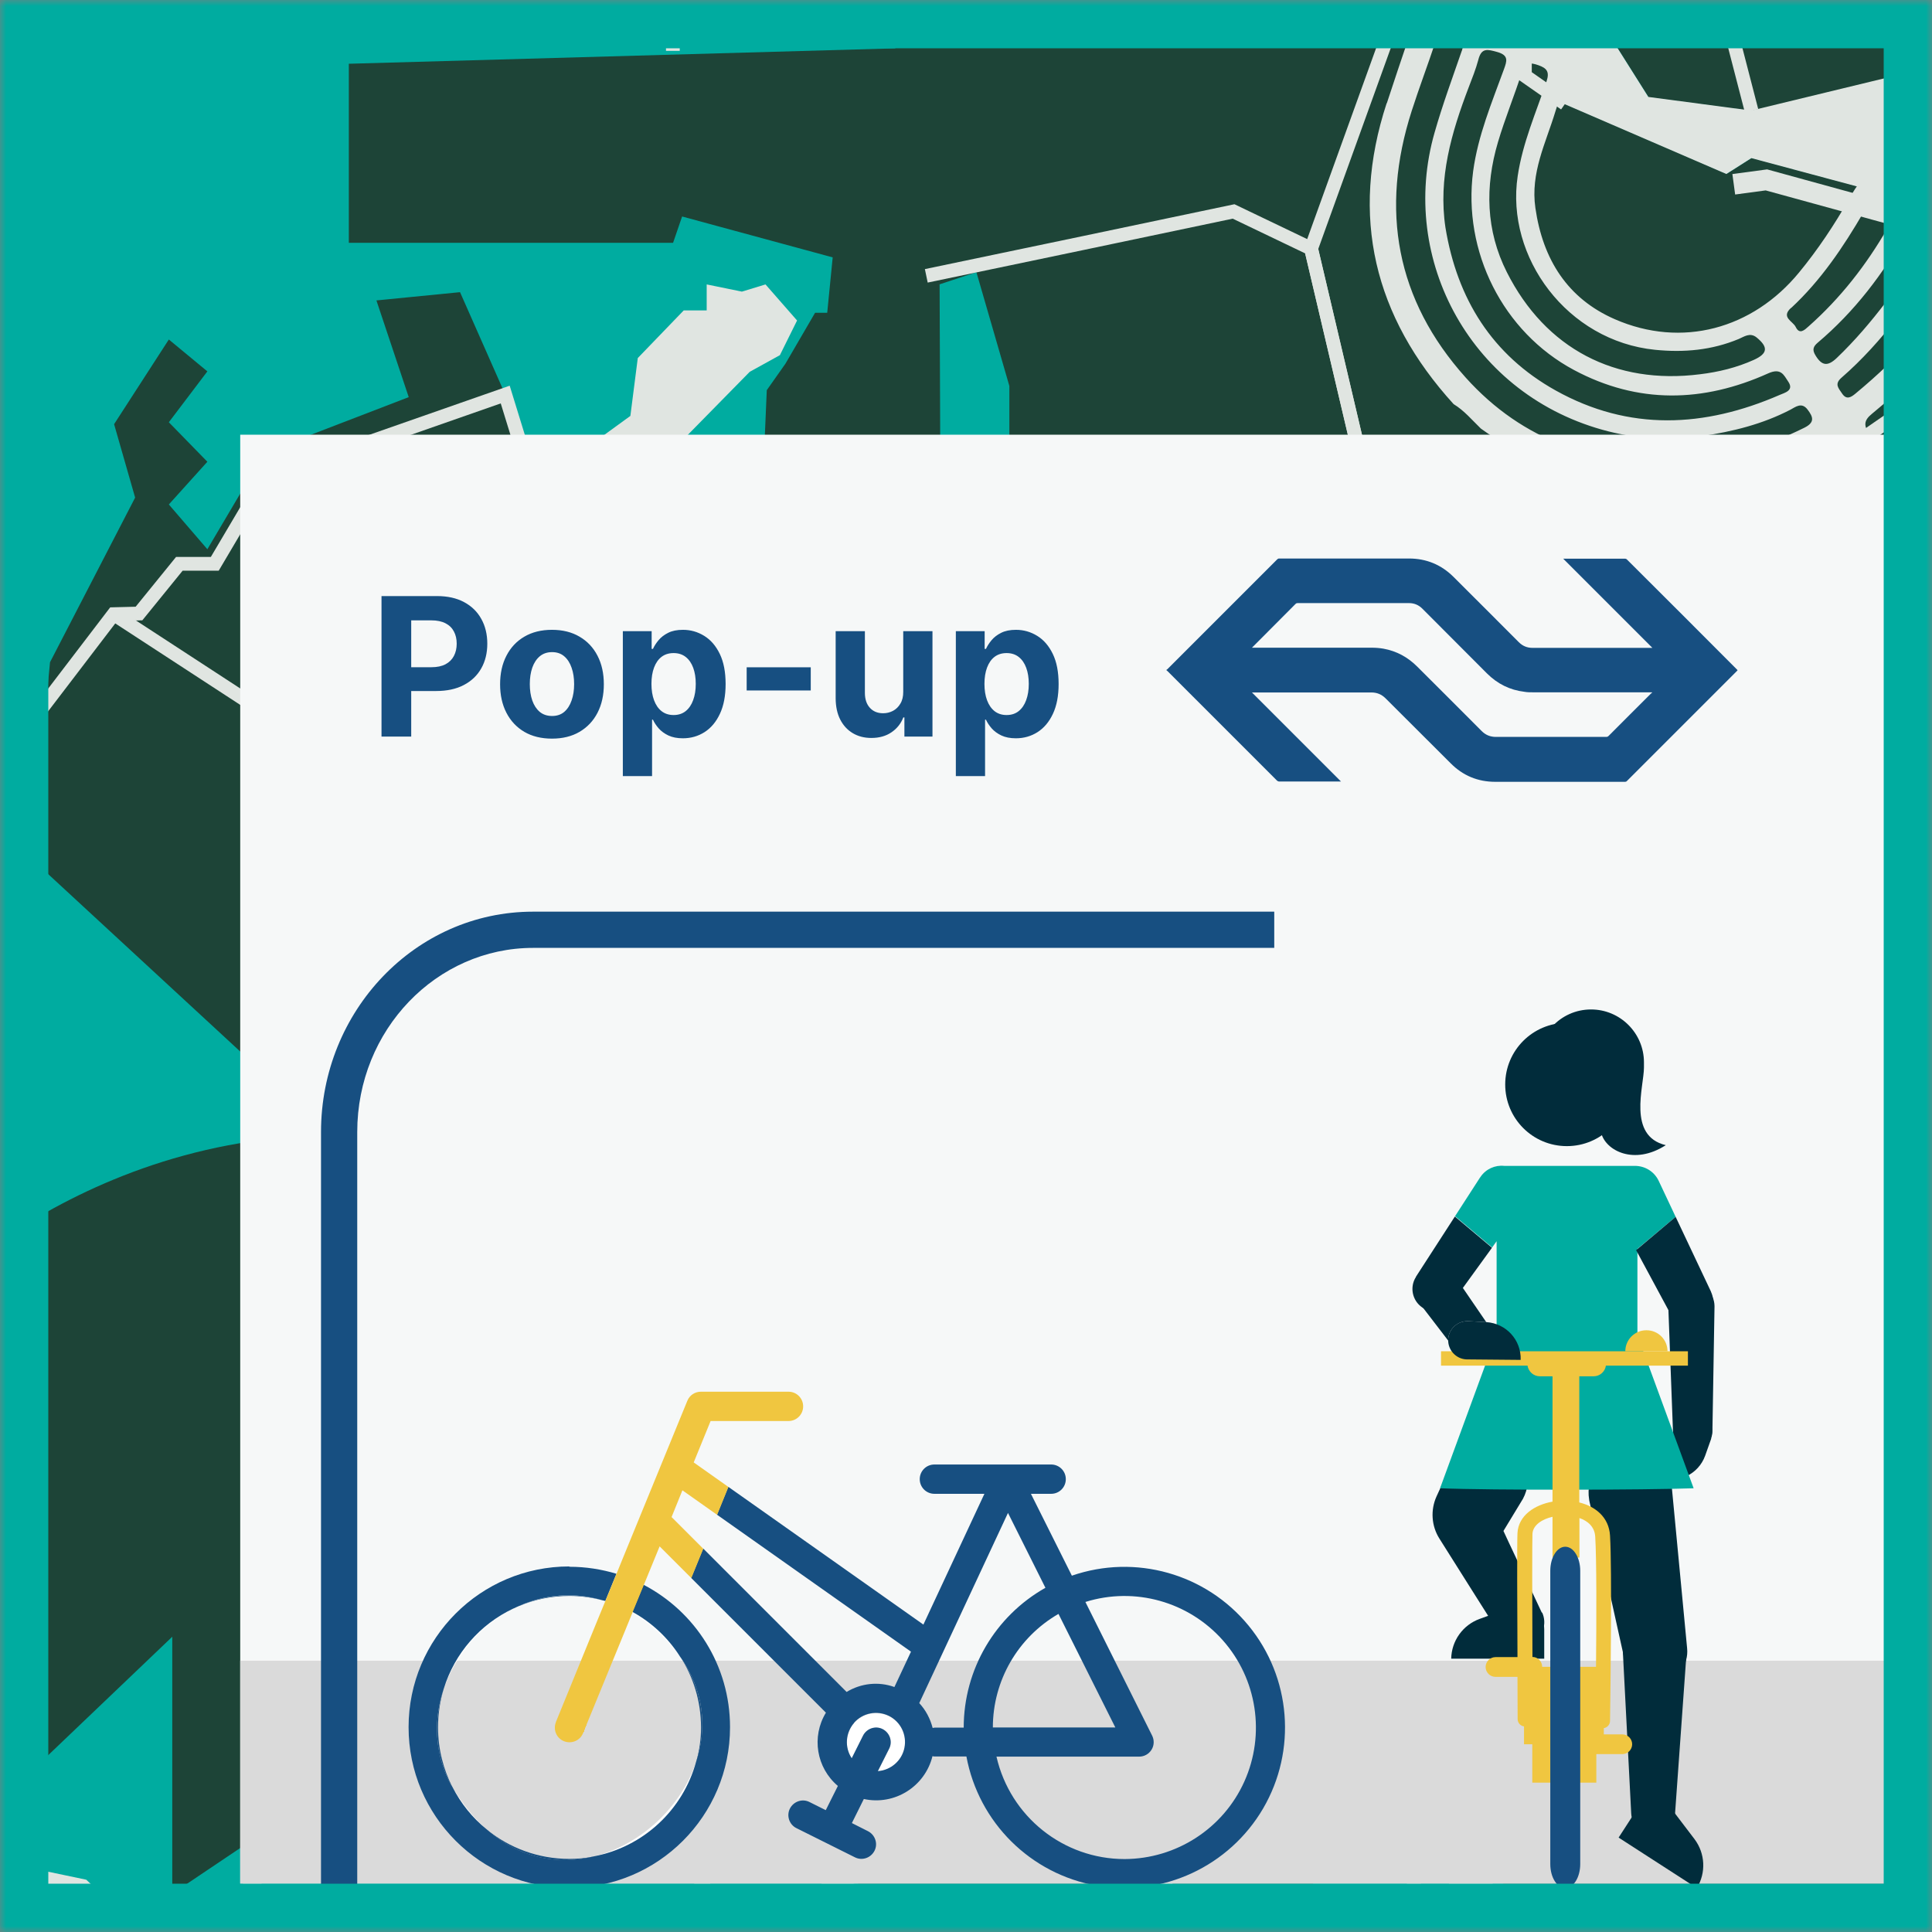 <svg width="160" height="160" viewBox="0 0 160 160" fill="none" xmlns="http://www.w3.org/2000/svg">
<rect x="0" y="0" width="160" height="160" fill="#808080" stroke="none"/>
<mask id="mask0_2527_13632" style="mask-type:alpha" maskUnits="userSpaceOnUse" x="0" y="0" width="160" height="160">
<rect x="2.5" y="2.5" width="155" height="155" fill="#D9D9D9" stroke="black" stroke-width="5"/>
</mask>
<g mask="url(#mask0_2527_13632)">
<mask id="mask1_2527_13632" style="mask-type:alpha" maskUnits="userSpaceOnUse" x="0" y="0" width="160" height="160">
<rect width="160" height="160" fill="#D9D9D9"/>
</mask>
<g mask="url(#mask1_2527_13632)">
<path d="M38.07 -123.556L70.31 -115.964L79.386 -105.387L111.27 -58.791C111.27 -58.791 125.999 -64.835 142.764 -50.738C159.528 -36.64 175.279 -29.155 175.279 -29.155C175.279 -29.155 201.359 -10.8 202.764 16.649C204.177 44.107 181.039 73.885 181.039 73.885L145.048 92.116L119.395 74.373L76.621 76.071L76.186 59.787L78.124 52.498L76.621 21.147L79.386 11.911V-14.338L109.261 -57.36" stroke="#E0E5E1" stroke-width="2.37" stroke-miterlimit="10"/>
<path d="M-74.614 203.378L-24.463 147.067C-24.463 147.067 -13.058 134.098 -7.094 110.613C-7.094 110.613 -4.08 95.938 31.208 94.178L52.204 75.387L76.622 76.08" stroke="#E0E5E1" stroke-width="2.37" stroke-miterlimit="10"/>
<path d="M-27.156 150.089L-22.712 54.889C-22.712 54.889 -15.716 36.711 -1.725 28.16C12.266 19.609 7.022 -0.942 7.022 -0.942C7.022 -0.942 11.688 -12.684 26.266 -10.338L45.893 -10.649L52.204 -6.96H72.222L79.386 -14.338" stroke="#E0E5E1" stroke-width="2.37" stroke-miterlimit="10"/>
<path d="M-74.614 -62L-58.214 -45.351L-52.605 -23.893L-47.405 23.547L-9.289 54.889C-9.289 54.889 -3.734 66.507 -4.258 75.387C-4.774 84.267 12.373 92.204 12.373 92.204L31.2 94.178C31.2 94.178 44.702 98.267 52.195 118.231L120.444 144.258C120.444 144.258 159.208 161.751 169.484 158.089C179.76 154.427 175.804 155.991 175.804 155.991L146.266 102.071L145.04 92.124" stroke="#E0E5E1" stroke-width="2.37" stroke-miterlimit="10"/>
<path d="M7.911 5.298L-8.969 3.484L-17.485 1.671H-29.503L-49.405 5.298H-74.614" stroke="#E0E5E1" stroke-width="2.37" stroke-miterlimit="10"/>
<path d="M392.106 -123.556H-74.614V208.569H392.106V-123.556Z" fill="#00ACA0"/>
<path opacity="0.5" d="M21.742 -62.507V-67.893L22.711 -67.564V-62.009L47.173 -56.96L49.28 -60.551L51.244 -60.462L53.004 -62.676L54.142 -62.009L51.386 -58.596L52.195 -55.662L73.413 -50.604L75.44 -52.56L56.906 -92.364L56.257 -99.591L49.288 -105.911L50.746 -106.56L57.066 -101.173L58.204 -97.911V-91.716L75.44 -56.48L79.386 -56.32C80.969 -60.071 90.746 -59.582 90.746 -59.582V-58.116C79.706 -58.764 80.72 -53.876 80.72 -53.876H86.231L86.542 -51.947L79.013 -51.92V-49.947L88.444 -48.151L90.746 -50.116L92.862 -51.911L94.897 -52.684L94.728 -51.147L92.862 -48.071V-46.871C102.204 -43.796 108.995 -35.582 108.995 -35.582L111.12 -38.231L112.275 -37.04L110.204 -34.204L117.342 -27.689L120.106 -31.164L122.471 -30.009L118.951 -25.369L124.977 -22.053V-17.271L129.608 -18.631L128.622 -12.907L132.506 1.653L136.533 8.036L145.057 9.164L161.102 5.28H188.053L191.946 7.342L192.897 5.28L203.102 13.04L203.173 13.369L203.102 12.036L208.551 20.596H211.475L216.924 14.845L221.84 15.511L227.555 13.769L228.355 18.72L235.813 22.462L238.826 21.156L240.364 13.289L239.946 7.671L237.671 6.773L240.568 4.764L243.742 4.489L241.92 3.307L235.813 -2.453L241.395 -14.249L246.906 -14.178L254.488 -15.982L256.835 -20.213L264.488 -27.36L271.724 -29.929L277.44 -40.089L283.031 -42.622L291.404 -42L293.511 -49.289L298.08 -54.044L299.022 -63.351L304.16 -68.391L306.204 -70.329L306.568 -71.804L310.177 -76.622L309.937 -78.436L306.453 -77.831L300.08 -78.195L298.275 -79.164H295.751L294.071 -80.258L292.871 -81.467L289.982 -80.622L288.542 -78.809L277.484 -81.351C271.235 -82.32 273.28 -86.436 273.28 -86.436L275.084 -91.635L274.48 -94.542L272.915 -97.324L274 -101.44L273.155 -105.316L280.008 -116.329L274.72 -119.111L270.631 -115.6L270.871 -113.902L268.826 -111.12L266.302 -112.329L266.906 -114.507L264.506 -115.956L261.617 -120.071L259.093 -121.769L259.111 -123.547H-74.614V-99.573C-74.614 -99.573 -47.111 -73.218 -7.529 -67.929L21.751 -62.498L21.742 -62.507Z" fill="#00ACA0"/>
<path d="M108.996 -35.556L111.12 -38.204L112.276 -37.013L110.205 -34.178L117.342 -27.662L120.107 -31.138L122.471 -29.982L118.951 -25.342L124.978 -22.027V-17.244L129.609 -18.604L128.622 -12.88L132.507 1.68L136.534 8.062L145.058 9.191L161.102 5.307H188.054L191.947 7.369L192.898 5.307L194.409 -3.973L189.254 -1.12L183.778 -15.307L173.396 -20.622L176.089 -27.938L169.502 -32.213L142.587 -38.435L102.898 -41.289C106.685 -38.347 109.005 -35.547 109.005 -35.547L108.996 -35.556Z" fill="#1D4437"/>
<path d="M239.013 82.969L203.093 50.871C188.56 47.591 187.982 42.516 187.982 42.516L184.907 22.827L183.778 22.667L182.64 24.791L182.48 27.236H169.502V26.258L181.049 24.622V22.338L179.28 20.871V18.747L173.831 19.076L173.182 20.871L163.191 17.938L145.067 13.076L142.996 14.391L129.618 8.613L128.364 5.316L126.258 1.689L124.987 -3.102L126.578 -5.547L124.987 -4.409L123.662 -6.942L123.342 -4.738L118.64 -6.942L119.449 -10.444L122.471 -12.08L117.671 -17.955L113.298 -14.693H112.16L109.733 -24.32L107.956 -23.182L109.573 -17.253H107.147L105.849 -20.907L104.551 -20.578L95.965 -13.893L89.973 -18.791L90.764 -19.591L94.187 -17.262L95.325 -18.791L88.684 -23.689L90.773 -26.462L96.933 -22.044H95.982L97.929 -19.591L108.302 -28.747L101.493 -37.04L101.173 -34.951L104.249 -31.689L104.089 -27.609L101.493 -29.404L101.173 -31.2L97.929 -26.96L96.933 -28.098L98.898 -32.009L96.933 -33.147L93.067 -28.907L91.769 -29.724L99.218 -38.924C94.196 -43.715 88.365 -44.089 88.365 -44.089L79.422 -45.324L82.622 -34.204L80.587 -32.835L79.413 -34.204V-36.053L76.649 -32.666L75.467 -33.484L78.96 -38.098L76.213 -40.773L76.649 -45.324L51.076 -51.867L33.849 -54.827L12.853 -60.56L11.582 -59.191L17.253 -39.76H31.236V-34.195H17.653L17.449 -27.146H31.227V-23.68H17.449V-22.044L13.973 -2.835L72.258 -1.795L74.569 5.28H85.564L88.178 -1.511L108.587 -1.147L114.978 2.853L28.889 5.28V20.107H55.742L56.489 17.929L68.96 21.316L68.507 25.902H67.502L65.049 30.116L63.502 32.311L63.325 36.436H60.684L55.751 43.947L46.667 48.258L43.413 43.369L41.938 32.889L38.098 24.196L31.173 24.88L33.849 32.889L21.902 37.485L17.173 45.485L13.982 41.778L17.173 38.24L13.982 34.969L17.173 30.756L13.982 28.116L9.449 35.129L11.191 41.209L4.142 54.845L2.596 71.102L22.293 89.298L25.485 86.489L22.293 83.671L25.485 81.094L28.907 81.876L31.173 79.929L33.849 81.876H38.098L43.413 77.778L42.925 83.68L31.236 94.142C7.52 92.436 -7.067 108.667 -7.067 108.667H-16.444L-15.938 97.929H-11.867L-8.222 92.098L-17.964 83.689L-22.035 89.289L-24.427 147.04L-38.524 162.871L-25.831 173.822L14.267 135.547V156.827L29.929 146.302L32.516 136.445L46.533 126.356L52.24 118.213L55.769 89.334L61.476 86.525H79.431L91.671 88.009V112.525H82.631V143.182L73.156 151.911L61.476 174.702L70.356 183.867L76.667 186.178L79.431 174.693L102.933 180.231L105.724 162.276L117.813 137.076V108.685H108.622V97.947H122.516L129.662 82.071L134.062 75.716L145.111 72.96L159.422 103.191L166.809 116.605L160.551 128.018L164.56 135.342L173.733 138.267L225.058 108.693L237.52 89.965L242.009 88.773C240.507 83.947 239.067 82.969 239.067 82.969H239.013Z" fill="#1D4437"/>
<path d="M79.387 133.991L76.622 133.173L75.111 131.724L72.871 132.364L71.253 136.071L71.698 137.52L70.444 141.769L72.595 144.178L73.351 145.84L74.915 145.031L75.92 145.84L76.622 145.484L77.902 140.871L79.875 136.071L80.862 135.164L79.387 135.075V133.991Z" fill="#E0E5E1"/>
<path d="M160.498 128.027L130.169 144.178L117.769 169.956L178.08 186.187L186.311 158.578L215.333 162.284V157.2H219.173L221.849 151.92H225.902V145.991L202.836 144.178L194.4 124.542L181.751 121.973L160.498 128.027Z" fill="#1D4437"/>
<path d="M77.814 23.547L80.862 22.542L83.591 31.965V45.52L77.902 45.929L77.814 23.547Z" fill="#00ACA0"/>
<path d="M91.627 48.285L93.271 51.876L114.969 41.822L112.347 38.285L91.627 48.285Z" fill="#00ACA0"/>
<path d="M172.88 68.444C172.738 68.142 172.391 68 172.071 68.107L170 68.827C169.92 68.853 169.849 68.898 169.787 68.951C169.574 69.129 169.502 69.431 169.6 69.689C169.787 70.204 170.036 71.093 169.805 71.716C168.96 73.991 164.027 80.16 136.596 88.24C130.569 90.018 126.382 95.378 126.178 101.582C126.178 101.787 126.169 101.991 126.169 102.196C126.169 107.502 129.369 111.271 134.951 112.524C135.645 112.684 136.249 113.12 136.605 113.733C136.942 114.311 137.022 114.978 136.836 115.6C136.791 115.76 136.765 115.876 136.649 116.64C136.614 116.871 136.56 117.236 136.525 117.431C136.525 117.467 136.507 117.493 136.498 117.529C136.134 118.604 136.009 119.467 135.876 120.382C135.538 122.782 135.076 126.071 129.04 137.164C120.694 152.498 100.96 200.036 98.027 208.569H101.04C103.938 200.133 123.769 153.991 132.036 138.809C138.365 127.173 138.88 123.529 139.262 120.862C139.378 120.018 139.476 119.351 139.769 118.533C139.84 118.329 139.867 118.169 140.027 117.182C140.062 116.924 140.107 116.684 140.125 116.551C140.125 116.533 140.125 116.516 140.134 116.498C140.56 114.978 140.356 113.387 139.556 112C138.72 110.569 137.316 109.538 135.698 109.173C132.907 108.551 129.582 106.827 129.582 102.204C129.582 102.036 129.582 101.867 129.582 101.698C129.734 96.978 132.934 92.898 137.547 91.538C159.298 85.129 171.271 78.72 173.138 72.498C173.689 70.649 173.236 69.173 172.889 68.436L172.88 68.444Z" fill="#E0E5E1"/>
<path d="M375.093 -8.418L380.417 -19.582L392.115 -27.947V-123.556H331.528L336.071 -115.964L355.751 -119.52L357.768 -113.556H350.702L342.124 -106.764L334.053 -106.071L327.573 -98.311L321.44 -99.084L317.004 -96.231L314.88 -101.902L323.964 -111.147L324.471 -115.973L323.457 -120.338L323.964 -123.556H259.084L259.066 -121.778L261.591 -120.08L264.48 -115.964L266.88 -114.516L266.275 -112.338L268.8 -111.129L270.844 -113.911L270.604 -115.609L274.693 -119.12L279.982 -116.338L273.128 -105.324L273.973 -101.449L272.888 -97.333L274.453 -94.551L275.057 -91.644L273.253 -86.444C273.253 -86.444 271.208 -82.329 277.457 -81.36L288.515 -78.818L289.955 -80.631L292.844 -81.475L294.044 -80.267L295.724 -79.173H298.248L300.053 -78.204L306.426 -77.84L309.911 -78.444L310.151 -76.631L306.542 -71.813L306.177 -70.338L304.133 -68.4L298.995 -63.36L298.053 -54.053L293.484 -49.298L291.377 -42.009L283.004 -42.631L277.413 -40.098L271.697 -29.938L264.462 -27.369L256.808 -20.222L254.462 -15.991L246.88 -14.187L241.368 -14.258L235.786 -2.462L241.893 3.298L243.715 4.48L240.542 4.756L237.644 6.764L239.92 7.662L240.337 13.28L238.8 21.147L235.786 22.453L228.328 18.711L227.528 13.76L221.813 15.502L216.897 14.836L211.448 20.587H208.524L203.075 12.027L203.146 13.36L203.075 13.031L192.871 5.271L191.92 7.333L188.026 5.271H161.075L145.031 9.156L136.506 8.027L132.48 1.644L128.595 -12.915L129.582 -18.64L124.951 -17.28V-22.062L118.924 -25.378L122.444 -30.018L120.08 -31.173L117.315 -27.698L110.177 -34.213L112.248 -37.049L111.093 -38.24L108.968 -35.591C108.968 -35.591 102.177 -43.804 92.835 -46.88V-48.08L94.702 -51.156L94.871 -52.693L92.835 -51.92L90.72 -50.124L88.417 -48.16L78.986 -49.956V-51.929L86.515 -51.956L86.204 -53.884H80.693C80.693 -53.884 79.68 -58.782 90.72 -58.124V-59.591C90.72 -59.591 80.951 -60.08 79.36 -56.329L75.413 -56.489L58.177 -91.724V-97.92L57.04 -101.182L50.72 -106.569L49.262 -105.92L56.231 -99.6L56.88 -92.373L75.413 -52.569L73.386 -50.613L52.168 -55.671L51.36 -58.604L54.115 -62.018L52.977 -62.684L51.217 -60.471L49.253 -60.56L47.146 -56.969L22.684 -62.018V-67.573L21.715 -67.902V-62.516L-7.565 -67.947C-47.112 -73.227 -74.614 -99.582 -74.614 -99.582V-93.804C-46.667 -69.458 -19.254 -66.933 -19.254 -66.933L-16.009 -62.009L-14.392 -53.058L-19.254 -51.689V-49.582L-14.187 -50.604L-12.791 -46.524L-18.045 -45.307V-43.867L-12.791 -45.307V-38.907L-7.094 -39.742L-10.658 -64.462L-9.28 -64.622L-4.498 -63.342L4.08 -61.991L11.546 -37.013V-22.027H17.422V-23.662H31.2V-27.129H17.422L17.626 -34.178H31.208V-39.742H17.226L11.555 -59.173L12.826 -60.542L33.822 -54.809L51.048 -51.849L76.622 -45.307L76.186 -40.755L78.933 -38.08L75.44 -33.467L76.622 -32.649L79.386 -36.035V-34.187L80.56 -32.818L82.595 -34.187L79.395 -45.307L88.337 -44.071C88.337 -44.071 94.168 -43.698 99.191 -38.907L91.742 -29.707L93.04 -28.889L96.906 -33.129L98.871 -31.991L96.906 -28.08L97.902 -26.942L101.146 -31.182L101.466 -29.387L104.062 -27.591L104.222 -31.671L101.146 -34.933L101.466 -37.022L108.275 -28.729L97.902 -19.573L95.955 -22.027H96.906L90.746 -26.444L88.657 -23.671L95.297 -18.773L94.159 -17.244L90.737 -19.573L89.946 -18.773L95.937 -13.876L104.524 -20.56L105.822 -20.889L107.12 -17.235H109.546L107.928 -23.164L109.706 -24.302L112.133 -14.675H113.271L117.644 -17.938L122.444 -12.062L119.422 -10.427L118.613 -6.924L123.315 -4.72L123.635 -6.924L124.96 -4.391L126.551 -5.529L124.96 -3.084L126.231 1.707L128.337 5.333L129.591 8.631L142.968 14.409L145.04 13.093L163.164 17.956L173.155 20.889L173.804 19.093L179.253 18.765V20.889L181.022 22.356V24.64L164.604 21.965L163.973 23.458L182.453 27.244L182.613 24.8L183.751 22.676L184.88 22.836L187.955 42.525C187.955 42.525 188.533 47.6 203.066 50.88L238.986 82.978C238.986 82.978 244.337 86.622 245.146 114.356C245.955 142.089 253.413 129.058 240.124 208.578H241.742C241.742 208.578 251.297 168.027 250.168 143.884C249.031 119.742 244.986 88.062 244.008 87.342C243.04 86.622 242.711 83.893 232.826 74.569C222.942 65.253 204.471 49.591 204.471 49.591C204.471 49.591 202.853 48.018 200.417 47.342C197.982 46.667 189.884 46.818 187.777 34.258L186.968 28.587L187.457 27.413L185.511 14.907L188.426 10.276L191.022 11.742L190.053 13.076L208.24 28.649L203.057 28.782L201.297 29.662L209.182 36.827V34.96L210.275 34.382L211.182 35.351L213.048 34.027L218.462 36.516L214.133 40.569L215.831 42.533L220.16 39.947L235.786 52.871L239.191 51.627V49.6L240.373 48.898L241.208 49.911L241.982 49.44L237.191 39.627L263.333 37.538L263.795 42.525L262.871 44.178L262.906 51.547L241.866 59.333L244.897 62.862L256.453 59.698L261.982 69.307L253.297 76.729L262.524 84.631L264.72 74.56L272.026 82.969L281.244 76.72L291.36 78.498L301.306 74.498L317.28 76.711L327.555 88.827L343.902 90.356L350.364 97.938L356.071 93.822L364.817 108.56L382.311 127.876L392.106 130.169V84.605L375.466 90.729L371.662 89.582L366.72 93.822L364.817 97.938L357.208 89.2C357.208 89.2 367.093 92.773 362.533 82.942L356.453 76.693L352.266 35.147L343.137 17.982L344.275 10.942L375.075 -8.436L375.093 -8.418Z" fill="#E0E5E1"/>
<path d="M257.369 -108.151L260.774 -107.084L265.831 -109.307L270.454 -108.196L272.222 -103.76L273.174 -101.289L271.885 -96.542L274.24 -91.502L271.965 -84.987L273.174 -81.404L286.845 -78.044L293.325 -79.342L296.356 -77.511L298.845 -77.964L301.12 -77.511L299.387 -70.933L296.356 -68.222L294.667 -64.738L297.094 -62.978L296.356 -58.471V-53.804L292.311 -48.533L290.871 -43.102L283.271 -43.484L276.365 -41.262L271.28 -31.555L264.036 -28.418L259.094 -24.213L254.649 -18.711L253.662 -16.8L250.311 -2.818L241.894 3.316L230.054 9.182V-0.284V-5.671L227.458 -6.951L215.334 -2.818L212.222 -0.284V2.871L199.529 7.022L194.4 -3.982L189.476 -2.818L184.036 -14.72L183.769 -15.316L173.174 -20.035L171.351 -19.084L164.614 -23.875L161.574 -26.053L157.591 -26.995L142.587 -38.444L145.058 -48.853" stroke="#E0E5E1" stroke-width="1.14" stroke-miterlimit="10"/>
<path d="M145.058 9.182L143.583 3.484L151.76 -2.818L158.551 -15.716L166.756 -26.764L175.814 -40.791L178.16 -52.258L183.769 -54.809H202.836L237.467 -81.049L254.151 -98.48L258.658 -112.018L259.076 -123.556" stroke="#E0E5E1" stroke-width="1.14" stroke-miterlimit="10"/>
<path d="M158.293 123.991L162.187 119.92L166.756 116.605L180.489 109.529L178.08 103.556L196.987 93.396L199.005 94.827" stroke="#E0E5E1" stroke-width="1.14" stroke-miterlimit="10"/>
<path d="M156.088 86.533L161.102 96.027V98.533L159.368 103.191L181.048 144.178L195.555 135.458L197.813 139.28L201.964 138.267L207.413 135.458V132.347L202.177 125.236L200.355 122.756L178.079 83.004L172.408 78.267" stroke="#E0E5E1" stroke-width="1.14" stroke-miterlimit="10"/>
<path d="M205.884 83.707V82.169L181.929 72.711L161.102 51.698L154.498 36.16L158.293 33.538L165.022 32.676V22.542H167.555L169.493 23.493L180.195 21.627L186.675 22.116L194.133 24.329L230.569 56.596L238.044 52.667L243.733 65.556L241.955 71.769L234.364 80.853L224.151 82.053" stroke="#E0E5E1" stroke-width="1.14" stroke-miterlimit="10"/>
<path d="M129.609 8.596L126.285 6.276V2.329L124.063 -4.035L118.054 -5.671L108.578 20.587L112.347 36.596L117.743 40.285L121.209 42.96L124.063 45.316L132.009 45.929L146.285 40.187L150.454 39.058L154.498 36.16" stroke="#E0E5E1" stroke-width="1.14" stroke-miterlimit="10"/>
<path d="M76.711 22.844L89.724 20.124L102.16 17.511L108.578 20.587L112.347 36.596L90.133 46.693L88.302 44.596L85.547 45.52L53.964 45.929L46.649 48.284L41.84 32.675L21.964 39.627L17.787 46.693H14.853L11.511 50.809L9.413 50.862L-4.667 69.298" stroke="#E0E5E1" stroke-width="1.14" stroke-miterlimit="10"/>
<path d="M9.413 50.862L24.48 60.684L26.115 58.995L32.213 56.889L35.769 61.733L38.906 59.627L52.204 56.302H64V75.716" stroke="#E0E5E1" stroke-width="1.14" stroke-miterlimit="10"/>
<path d="M64 64.898H80.32L85.342 55.84L85.547 45.52" stroke="#E0E5E1" stroke-width="1.14" stroke-miterlimit="10"/>
<path d="M92.658 75.44L91.627 66.373L113.574 63.289L119.405 57.92L119.734 41.822" stroke="#E0E5E1" stroke-width="1.14" stroke-miterlimit="10"/>
<path d="M165.023 22.542L161.103 18.969L146.285 14.898L143.583 15.262" stroke="#E0E5E1" stroke-width="1.71" stroke-miterlimit="10"/>
<path d="M114.835 8.551C111.769 17.911 113.795 26.231 120.382 33.467C121.262 34 121.911 34.791 122.64 35.493C125.413 37.475 128.4 39.013 131.742 39.778C136.871 40.951 141.92 40.604 146.88 38.88C148.257 38.4 149.617 37.849 150.871 37.075C151.404 36.747 151.742 36.916 152.062 37.422C154.275 40.951 167.902 65.884 169.609 69.698L172.898 68.444C171.235 64.471 157.12 39.573 154.809 35.964C154.355 35.253 154.32 34.836 155.04 34.258C157.475 32.276 159.644 30.009 161.617 27.564C162.711 25.947 163.795 24.329 164.889 22.72C164.809 22.453 164.817 22.089 164.64 21.938C163.777 21.191 163.626 20.213 163.609 19.164C161.004 18.222 158.622 16.818 156.142 15.627C154.177 14.684 154.195 14.631 153.129 16.489C151.911 18.622 150.56 20.658 148.995 22.56C145.146 27.253 139.271 28.853 133.733 26.436C129.822 24.729 127.769 21.493 127.155 17.227C126.729 14.311 128.017 11.849 128.809 9.236C129.182 8.027 129.6 6.818 130.089 5.653C130.417 4.871 130.08 4.64 129.44 4.436C126.497 3.502 123.564 2.542 120.613 1.627C119.946 1.422 119.671 1.182 119.937 0.418C121.173 -3.076 122.373 -6.587 123.582 -10.089L122.346 -13.138C119.804 -5.929 117.235 1.28 114.853 8.542L114.835 8.551ZM161.929 20.284C162.275 20.391 163.084 20.889 163.12 21.102C163.031 21.298 162.951 21.529 162.835 21.742C160.586 26.053 157.36 29.529 153.662 32.596C153.289 32.907 152.915 33.138 152.551 32.587C152.266 32.151 151.884 31.813 152.515 31.271C155.937 28.293 158.489 24.587 161.004 20.853C161.235 20.507 161.386 20.116 161.937 20.284H161.929ZM158.809 18.711C159.475 19.013 159.902 19.244 159.92 19.591C159.875 19.698 159.822 19.858 159.733 19.982C157.431 23.387 155.111 26.782 152.115 29.644C151.36 30.364 150.871 30.302 150.346 29.422C150.062 28.96 150.169 28.693 150.533 28.382C153.582 25.804 155.964 22.684 157.911 19.2C158.097 18.871 158.213 18.436 158.818 18.711H158.809ZM148.329 25.511C150.8 23.218 152.658 20.453 154.346 17.555C154.489 17.307 154.622 17.049 155.013 16.924C155.493 17.155 156.106 17.333 156.56 17.707C157.031 18.098 156.515 18.551 156.32 18.889C154.56 21.947 152.417 24.693 149.777 27.031C149.449 27.324 149.031 27.742 148.711 27.076C148.48 26.596 147.466 26.284 148.32 25.502L148.329 25.511ZM127.413 5.404C128.089 5.644 128.346 5.938 128.08 6.729C127.209 9.316 126.097 11.831 125.689 14.578C124.675 21.316 129.804 28.24 137.066 28.969C139.466 29.209 141.76 29.004 144 28.071C144.426 27.893 144.924 27.502 145.475 27.947C146.453 28.747 146.4 29.28 145.244 29.804C143.822 30.444 142.329 30.809 140.782 30.995C133.769 31.884 127.991 28.88 124.791 22.542C123.049 19.093 122.969 15.44 124.053 11.778C124.631 9.822 125.413 7.929 126.035 5.982C126.302 5.129 126.755 5.173 127.413 5.404ZM122.435 4.924C122.693 3.947 123.182 4.08 123.982 4.302C124.977 4.578 124.791 5.067 124.551 5.733C123.546 8.498 122.4 11.218 122 14.178C121.12 20.835 124.462 27.493 130.346 30.64C135.644 33.475 141.057 33.342 146.426 30.924C147.511 30.436 147.733 31.076 148.097 31.609C148.604 32.355 147.769 32.533 147.395 32.702C141.164 35.413 134.924 35.733 128.835 32.338C123.573 29.404 120.675 24.756 119.706 18.844C119.093 14.755 120.204 10.978 121.626 7.244C121.92 6.48 122.222 5.724 122.435 4.933V4.924ZM121.057 4.213C120.284 6.453 119.457 8.693 118.809 10.969C115.786 21.476 121.84 32.836 133.2 35.724C135.742 36.364 138.337 36.48 140.942 36.115C143.493 35.742 145.964 35.129 148.275 33.929C148.684 33.715 149.2 33.271 149.689 33.911C150.16 34.524 150.32 34.978 149.431 35.422C146.213 37.013 142.844 38.053 139.271 38.249C132.284 38.631 126.124 36.551 121.377 31.262C115.617 24.844 114.275 17.378 116.915 9.173C117.529 7.262 118.24 5.387 118.871 3.484C119.066 2.907 119.324 2.622 119.884 3.031C120.337 3.36 121.484 2.987 121.057 4.231V4.213Z" fill="#E0E5E1"/>
<path d="M-74.614 110.364L-66.978 108.391L-63.769 109.262L-43.725 127.244L-43.956 130.951L-47.867 137.493V141.911L-37.92 151.058L-44.418 157.84L-25.858 173.849L-22.649 174.72L-10.356 162.498L2.72 155.324L6.871 156.195L14.231 163.138L29.893 146.338L32.48 136.48L37.573 131.671L46.497 126.391L60.675 151.938L71.484 156.987L77.902 157.227L91.635 159.982C95.031 159.351 96.231 156.667 96.231 156.667L106.257 130.569L106.568 118.107L103.44 108.089L102.817 92.551H119.751L123.342 91.209L123.031 80.089L125.004 78.24L125.537 70.542L123.733 67.227L116.924 66.596L113.6 63.289" stroke="#E0E5E1" stroke-width="1.14" stroke-miterlimit="10"/>
<path d="M60.667 151.92L46.658 174.702L38.071 191.129L33.378 196.72L19.698 205.307L17.52 208.569" stroke="#E0E5E1" stroke-width="1.14" stroke-miterlimit="10"/>
<path d="M14.231 163.111L33.378 196.72L46.258 203.378L50.978 201.511L61.92 208.569L64 203.378L70.844 190.133L77.902 157.2" stroke="#E0E5E1" stroke-width="1.14" stroke-miterlimit="10"/>
<path d="M-74.614 -90.916L-51.272 -75.947L-42.356 -71.956L-36.8 -67.965H-31.049L-20.943 -66.169L-19.36 -63.573L-21.734 -54.809L-18.169 -34.178L-1.716 -29.84L-0.125 -20.853L17.431 -16.516H36.889L39.893 -14.338L40.604 -7.787V-3.333H55.724V4.213" stroke="#E0E5E1" stroke-width="1.14" stroke-miterlimit="10"/>
<path d="M66.01 26.542L63.396 23.555L61.441 24.151L58.525 23.555V25.707H56.623L52.818 29.653L52.205 34.444L49.734 36.24V37.52H47.352L47.947 39.591L46.756 40.667L45.69 42.507L47.352 46.693L52.205 44.969L51.512 41.822H53.841L57.334 37.52L56.623 36.356L62.09 30.791L64.587 29.413L66.01 26.542Z" fill="#E0E5E1"/>
<path d="M55.208 80.116H53.839L48.31 84.258V87.956L53.208 90.871L54.764 93.396H56.319L57.102 90.987L60.666 88.969L66.008 90.089L68.008 89.413L73.022 90.089L80.479 86.756L83.591 83.707L82.924 78.88L80.364 80.116L77.359 83.253L70.684 86.142H68.231L66.008 83.707L65.946 82.018L59.217 81.796L55.208 80.116Z" fill="#E0E5E1"/>
<path d="M58.551 97.707L88.16 90.871V92.115L58.551 99.502V97.707Z" fill="#E0E5E1"/>
<path d="M170.933 153.884L165.022 144.773L163.182 145.991L161.102 148.516L158.746 147.058L162.186 145.991L160.498 144.178L158.293 144.933L156.089 144.178L155.235 147.058L154.498 149.031H156.853L154.498 150.089L156.089 155.982H162.186L164.515 154.702L167.849 155.982L170.933 153.884Z" fill="#E0E5E1"/>
<path d="M106.249 130.551L115.618 135.565L110.933 150.08L118.053 151.92L115.618 162.285L112.151 168.578L115.618 180.24L112.347 188.498L114.969 191.698L112.151 195.618L107.973 196.533L106.249 199.467L107.138 201.991L104.213 208.569" stroke="#E0E5E1" stroke-width="1.14" stroke-miterlimit="10"/>
<path d="M-11.413 123.991L-3.92 127.111L1.92 123.991L2.756 120.951L-1.698 120.249L-8.258 124.729" stroke="#E0E5E1" stroke-width="1.14" stroke-miterlimit="10"/>
<path d="M154.498 82.053L155.058 78.88L150.072 68.071L151.761 64.898L150.49 60.444L143.583 62.471L139.387 52.027L136.205 44.24" stroke="#E0E5E1" stroke-width="1.14" stroke-miterlimit="10"/>
<path d="M144.586 85.742L144.16 79.351L140.266 72.907L125.377 72.462" stroke="#E0E5E1" stroke-width="1.14" stroke-miterlimit="10"/>
<path d="M140.267 72.907L143.582 71.129L145.191 68.764L143.582 62.471" stroke="#E0E5E1" stroke-width="1.14" stroke-miterlimit="10"/>
<path d="M158.294 123.991L153.271 128.809L141.556 138.267L136.534 137.476L134.987 137.013L127.36 140.382L120.454 136.32L115.618 135.564" stroke="#E0E5E1" stroke-width="1.14" stroke-miterlimit="10"/>
<path d="M148 90.631L151.76 97.369L163.6 89.804L171.12 90.471L181.751 85.742L183.769 88.018H186.311L187.947 90.471L187.218 92.115L187.947 93.395H189.778L191.04 96.587" stroke="#E0E5E1" stroke-width="1.14" stroke-miterlimit="10"/>
<path d="M101.982 141.653L112.347 145.698" stroke="#E0E5E1" stroke-width="1.14" stroke-miterlimit="10"/>
<path d="M118.053 151.92L123.333 148.889" stroke="#E0E5E1" stroke-width="1.14" stroke-miterlimit="10"/>
</g>
<path d="M159.894 36H19.894V156H159.894V36Z" fill="#F6F8F8"/>
<path d="M159.894 137.532H19.894V156H159.894V137.532Z" fill="#DADADA"/>
<path d="M31.595 61V49.364H36.186C37.068 49.364 37.82 49.532 38.441 49.869C39.063 50.203 39.536 50.667 39.862 51.261C40.191 51.852 40.356 52.534 40.356 53.307C40.356 54.08 40.19 54.761 39.856 55.352C39.523 55.943 39.04 56.403 38.407 56.733C37.779 57.062 37.017 57.227 36.123 57.227H33.197V55.256H35.725C36.199 55.256 36.589 55.174 36.896 55.011C37.207 54.845 37.438 54.615 37.589 54.324C37.745 54.028 37.822 53.689 37.822 53.307C37.822 52.92 37.745 52.583 37.589 52.295C37.438 52.004 37.207 51.778 36.896 51.619C36.585 51.456 36.191 51.375 35.714 51.375H34.055V61H31.595ZM45.711 61.17C44.829 61.17 44.066 60.983 43.422 60.608C42.781 60.229 42.287 59.703 41.939 59.028C41.59 58.35 41.416 57.564 41.416 56.67C41.416 55.769 41.59 54.981 41.939 54.307C42.287 53.629 42.781 53.102 43.422 52.727C44.066 52.348 44.829 52.159 45.711 52.159C46.594 52.159 47.355 52.348 47.995 52.727C48.639 53.102 49.136 53.629 49.484 54.307C49.833 54.981 50.007 55.769 50.007 56.67C50.007 57.564 49.833 58.35 49.484 59.028C49.136 59.703 48.639 60.229 47.995 60.608C47.355 60.983 46.594 61.17 45.711 61.17ZM45.723 59.295C46.124 59.295 46.459 59.182 46.728 58.955C46.997 58.723 47.2 58.409 47.336 58.011C47.477 57.614 47.547 57.161 47.547 56.653C47.547 56.146 47.477 55.693 47.336 55.295C47.2 54.898 46.997 54.583 46.728 54.352C46.459 54.121 46.124 54.006 45.723 54.006C45.317 54.006 44.977 54.121 44.7 54.352C44.427 54.583 44.221 54.898 44.081 55.295C43.944 55.693 43.876 56.146 43.876 56.653C43.876 57.161 43.944 57.614 44.081 58.011C44.221 58.409 44.427 58.723 44.7 58.955C44.977 59.182 45.317 59.295 45.723 59.295ZM51.581 64.273V52.273H53.967V53.739H54.075C54.181 53.504 54.334 53.265 54.535 53.023C54.74 52.776 55.005 52.572 55.331 52.409C55.66 52.242 56.069 52.159 56.558 52.159C57.194 52.159 57.781 52.326 58.319 52.659C58.857 52.989 59.287 53.487 59.609 54.153C59.931 54.816 60.092 55.648 60.092 56.648C60.092 57.621 59.935 58.443 59.62 59.114C59.31 59.78 58.886 60.286 58.348 60.631C57.814 60.971 57.215 61.142 56.552 61.142C56.083 61.142 55.683 61.064 55.353 60.909C55.028 60.754 54.761 60.559 54.552 60.324C54.344 60.085 54.185 59.845 54.075 59.602H54.001V64.273H51.581ZM53.95 56.636C53.95 57.155 54.022 57.608 54.166 57.994C54.31 58.381 54.518 58.682 54.791 58.898C55.064 59.11 55.395 59.216 55.785 59.216C56.179 59.216 56.513 59.108 56.785 58.892C57.058 58.672 57.264 58.369 57.404 57.983C57.548 57.593 57.62 57.144 57.62 56.636C57.62 56.133 57.55 55.689 57.41 55.307C57.27 54.924 57.064 54.625 56.791 54.409C56.518 54.193 56.183 54.085 55.785 54.085C55.391 54.085 55.058 54.189 54.785 54.398C54.516 54.606 54.31 54.901 54.166 55.284C54.022 55.667 53.95 56.117 53.95 56.636ZM67.143 55.261V57.182H61.836V55.261H67.143ZM74.802 57.284V52.273H77.223V61H74.899V59.415H74.808C74.611 59.926 74.283 60.337 73.825 60.648C73.37 60.958 72.816 61.114 72.16 61.114C71.577 61.114 71.064 60.981 70.62 60.716C70.177 60.451 69.831 60.074 69.581 59.585C69.334 59.096 69.209 58.511 69.206 57.83V52.273H71.626V57.398C71.63 57.913 71.768 58.32 72.041 58.619C72.314 58.919 72.679 59.068 73.138 59.068C73.429 59.068 73.702 59.002 73.956 58.869C74.209 58.733 74.414 58.532 74.569 58.267C74.728 58.002 74.806 57.674 74.802 57.284ZM79.159 64.273V52.273H81.545V53.739H81.653C81.759 53.504 81.913 53.265 82.113 53.023C82.318 52.776 82.583 52.572 82.909 52.409C83.238 52.242 83.647 52.159 84.136 52.159C84.772 52.159 85.359 52.326 85.897 52.659C86.435 52.989 86.865 53.487 87.187 54.153C87.509 54.816 87.67 55.648 87.67 56.648C87.67 57.621 87.513 58.443 87.199 59.114C86.888 59.78 86.464 60.286 85.926 60.631C85.392 60.971 84.793 61.142 84.13 61.142C83.661 61.142 83.261 61.064 82.931 60.909C82.606 60.754 82.339 60.559 82.13 60.324C81.922 60.085 81.763 59.845 81.653 59.602H81.579V64.273H79.159ZM81.528 56.636C81.528 57.155 81.6 57.608 81.744 57.994C81.888 58.381 82.096 58.682 82.369 58.898C82.642 59.11 82.973 59.216 83.363 59.216C83.757 59.216 84.091 59.108 84.363 58.892C84.636 58.672 84.843 58.369 84.983 57.983C85.127 57.593 85.199 57.144 85.199 56.636C85.199 56.133 85.129 55.689 84.988 55.307C84.848 54.924 84.642 54.625 84.369 54.409C84.096 54.193 83.761 54.085 83.363 54.085C82.969 54.085 82.636 54.189 82.363 54.398C82.094 54.606 81.888 54.901 81.744 55.284C81.6 55.667 81.528 56.117 81.528 56.636Z" fill="#174F81"/>
<path d="M111.055 64.721H110.936C109.274 64.721 107.612 64.721 105.936 64.721C105.87 64.721 105.818 64.694 105.765 64.655C102.744 61.634 99.723 58.613 96.702 55.592C96.663 55.553 96.623 55.526 96.584 55.487C96.623 55.46 96.65 55.434 96.676 55.421C99.71 52.387 102.744 49.353 105.778 46.319C105.818 46.279 105.87 46.253 105.936 46.253C109.524 46.253 113.099 46.253 116.687 46.253C118.125 46.253 119.365 46.767 120.381 47.783C122.175 49.577 123.982 51.371 125.776 53.178C126.093 53.495 126.462 53.653 126.911 53.653C130.182 53.653 133.441 53.653 136.712 53.653C136.752 53.653 136.778 53.653 136.844 53.653C134.377 51.186 131.924 48.733 129.457 46.266C129.509 46.266 129.536 46.266 129.575 46.266C131.238 46.266 132.913 46.266 134.575 46.266C134.628 46.266 134.694 46.292 134.72 46.319C137.767 49.353 140.815 52.4 143.849 55.447C143.862 55.46 143.875 55.474 143.901 55.5C143.875 55.526 143.862 55.553 143.835 55.579C140.801 58.613 137.767 61.647 134.733 64.681C134.681 64.734 134.641 64.747 134.575 64.747C131 64.747 127.412 64.747 123.837 64.747C122.386 64.747 121.146 64.233 120.13 63.204C118.336 61.423 116.542 59.629 114.748 57.835C114.418 57.505 114.036 57.347 113.574 57.347C110.329 57.347 107.084 57.347 103.839 57.347C103.799 57.347 103.76 57.347 103.681 57.347C106.147 59.813 108.601 62.267 111.068 64.734L111.055 64.721ZM136.818 57.36C136.818 57.36 136.818 57.334 136.804 57.334C136.765 57.334 136.725 57.334 136.699 57.334C133.441 57.334 130.195 57.334 126.937 57.334C126.713 57.334 126.489 57.334 126.264 57.294C125.038 57.149 124.009 56.634 123.138 55.764C121.357 53.983 119.576 52.189 117.795 50.408C117.492 50.105 117.123 49.946 116.687 49.946C113.614 49.946 110.54 49.946 107.466 49.946C107.401 49.946 107.348 49.959 107.295 50.012C106.121 51.186 104.947 52.373 103.773 53.548C103.746 53.574 103.72 53.6 103.681 53.64H103.826C107.084 53.64 110.355 53.64 113.614 53.64C113.93 53.64 114.247 53.666 114.563 53.719C115.658 53.917 116.582 54.418 117.373 55.21C119.154 56.991 120.935 58.758 122.703 60.539C123.032 60.869 123.415 61.027 123.877 61.027C126.924 61.027 129.971 61.027 133.018 61.027C133.111 61.027 133.163 61.001 133.229 60.935C134.403 59.761 135.564 58.587 136.738 57.426C136.765 57.4 136.804 57.373 136.831 57.36H136.818Z" fill="#174F81"/>
<path d="M40.314 151.519C39.127 150.556 38.164 149.355 37.465 147.997C38.336 149.461 39.298 150.622 40.314 151.519Z" fill="white"/>
<path d="M36.752 139.857C37.65 136.929 39.76 134.541 42.491 133.235C39.826 134.581 37.715 137.021 36.752 139.857Z" fill="white"/>
<path d="M42.992 132.998C42.861 133.064 42.715 133.117 42.584 133.183C42.715 133.117 42.861 133.051 42.992 132.998Z" fill="white"/>
<path d="M52.371 133.512C53.954 134.383 55.3 135.636 56.276 137.153C55.352 135.874 54.073 134.634 52.358 133.512H52.371Z" fill="white"/>
<path d="M57.648 145.912C56.566 149.896 53.282 152.983 49.179 153.748C53.031 152.798 56.408 149.672 57.648 145.912Z" fill="white"/>
<path d="M82.224 143.063H92.355L91.59 141.533H82.342C82.276 142.034 82.224 142.548 82.224 143.063Z" fill="#DADADA"/>
<path d="M73.61 142.113C74.586 142.601 75.113 143.67 74.902 144.751C74.691 145.82 73.781 146.611 72.699 146.691L73.636 144.831C73.939 144.237 73.689 143.511 73.095 143.208C72.501 142.905 71.776 143.155 71.473 143.749L70.536 145.622C69.929 144.712 70.022 143.511 70.734 142.694C71.459 141.876 72.633 141.651 73.61 142.126V142.113Z" fill="white"/>
<path d="M58.229 128.249L57.239 130.676L68.399 141.836C67.186 143.828 67.608 146.4 69.389 147.904L68.386 149.909L67.04 149.237C66.447 148.933 65.721 149.184 65.418 149.777C65.115 150.371 65.365 151.11 65.959 151.4L70.8 153.814C71.394 154.117 72.119 153.867 72.423 153.273C72.726 152.68 72.475 151.954 71.882 151.651L70.549 150.978L71.539 148.986C74.085 149.54 76.604 147.957 77.224 145.437C77.277 145.451 77.33 145.464 77.383 145.464H80.034C81.05 150.938 85.35 155.199 90.825 156.162C96.299 157.125 101.8 154.566 104.61 149.764C107.406 144.963 106.932 138.921 103.396 134.62C99.861 130.32 94.03 128.671 88.767 130.491L85.377 123.711H87.052C87.725 123.711 88.266 123.17 88.266 122.497C88.266 121.825 87.725 121.284 87.052 121.284H77.383C76.71 121.284 76.169 121.825 76.169 122.497C76.169 123.17 76.71 123.711 77.383 123.711H81.525L76.472 134.541L60.313 123.131L59.376 125.439L75.444 136.784L74.072 139.712C72.752 139.237 71.301 139.396 70.114 140.121L58.242 128.249H58.229ZM82.514 145.477H94.334C94.756 145.477 95.138 145.266 95.363 144.91C95.587 144.554 95.6 144.105 95.415 143.736L89.888 132.668C93.978 131.388 98.436 132.642 101.272 135.847C104.109 139.053 104.808 143.63 103.053 147.535C101.299 151.44 97.407 153.946 93.133 153.959C88.055 153.959 83.662 150.437 82.527 145.49L82.514 145.477ZM82.224 143.063C82.224 139.185 84.295 135.597 87.659 133.657L92.368 143.063H82.237H82.224ZM76.129 141.045L83.477 125.294L86.577 131.494C82.395 133.855 79.81 138.274 79.81 143.076H77.396C77.396 143.076 77.29 143.089 77.238 143.103C77.04 142.337 76.67 141.625 76.129 141.045ZM70.734 142.667C71.46 141.849 72.634 141.625 73.61 142.1C74.586 142.588 75.114 143.657 74.903 144.738C74.692 145.807 73.781 146.598 72.7 146.677L73.636 144.817C73.94 144.224 73.689 143.498 73.095 143.195C72.502 142.891 71.776 143.142 71.473 143.736L70.536 145.609C69.93 144.699 70.022 143.498 70.734 142.68V142.667Z" fill="#174F81"/>
<path d="M47.161 129.753C48.52 129.753 49.825 129.964 51.052 130.333L50.129 132.589C50.063 132.563 49.984 132.549 49.918 132.536C47.491 131.811 45.09 132.061 42.992 132.998C42.847 133.051 42.715 133.13 42.583 133.183C42.557 133.196 42.517 133.209 42.491 133.222C39.76 134.515 37.65 136.916 36.753 139.844C35.922 142.298 35.948 145.042 37.241 147.614C37.307 147.746 37.386 147.865 37.465 147.983C38.164 149.355 39.127 150.556 40.314 151.506C43.071 153.933 46.264 154.46 49.179 153.735C53.282 152.957 56.566 149.883 57.648 145.899C58.571 143.116 58.334 139.989 56.276 137.127C55.3 135.61 53.954 134.357 52.371 133.486L53.295 131.243C57.556 133.46 60.458 137.905 60.458 143.037C60.458 150.384 54.495 156.347 47.148 156.347C39.8 156.347 33.837 150.384 33.837 143.037C33.837 135.689 39.8 129.726 47.148 129.726L47.161 129.753Z" fill="#174F81"/>
<path d="M42.583 133.196C42.583 133.196 42.517 133.222 42.49 133.235C42.517 133.222 42.556 133.209 42.583 133.196Z" fill="#174F81"/>
<path d="M49.179 153.748C46.264 154.474 43.072 153.946 40.315 151.519C42.188 153.036 44.562 153.946 47.161 153.946C47.86 153.946 48.533 153.88 49.179 153.748Z" fill="#174F81"/>
<path d="M37.465 147.997C37.386 147.878 37.32 147.759 37.241 147.627C35.948 145.055 35.922 142.311 36.753 139.857C36.436 140.873 36.278 141.942 36.278 143.063C36.278 144.844 36.713 146.519 37.465 147.997Z" fill="#174F81"/>
<path d="M56.289 137.14C58.333 140.003 58.571 143.129 57.66 145.912C57.911 145.002 58.056 144.052 58.056 143.063C58.056 140.873 57.41 138.855 56.302 137.14H56.289Z" fill="#174F81"/>
<path d="M42.993 132.998C45.09 132.075 47.491 131.811 49.918 132.536C49.034 132.299 48.111 132.167 47.161 132.167C45.684 132.167 44.285 132.457 43.006 132.998H42.993Z" fill="#174F81"/>
<path d="M50.129 132.602L49.483 134.172L50.129 132.602Z" fill="#F0C640"/>
<path d="M51.673 135.214L52.372 133.512L48.27 143.512L51.673 135.214Z" fill="#F0C640"/>
<path d="M46.04 142.601L49.483 134.172L50.129 132.602L51.052 130.346L51.567 129.08L56.923 116.007C57.107 115.546 57.556 115.255 58.044 115.255H65.299C65.972 115.255 66.513 115.796 66.513 116.469C66.513 117.142 65.972 117.683 65.299 117.683H58.849L57.45 121.112L60.326 123.144L59.389 125.452L56.514 123.421L55.617 125.637L58.242 128.262L57.252 130.689L54.627 128.064L53.308 131.283L52.385 133.526L51.686 135.24L48.282 143.538C48.032 144.158 47.319 144.448 46.699 144.197C46.079 143.947 45.789 143.234 46.04 142.614V142.601Z" fill="#F0C640"/>
<path d="M51.672 135.227L52.371 133.512L51.672 135.214V135.227Z" fill="#F0C640"/>
<path d="M51.672 135.214L52.371 133.512L51.975 134.489L52.371 133.512L51.672 135.214Z" fill="#F0C640"/>
<path d="M104.028 78.5H105.528V75.5H104.028V78.5ZM104.028 75.5H44.152V78.5H104.028V75.5ZM44.152 75.5C34.387 75.5 26.585 83.74 26.585 93.748H29.585C29.585 85.276 36.162 78.5 44.152 78.5V75.5ZM26.585 93.748V156.149H29.585V93.748H26.585Z" fill="#174F81"/>
<path d="M127.688 133.555L124.944 127.724L124.509 126.787L126.013 124.307C126.013 124.307 126.079 124.189 126.118 124.136C127.002 122.5 126.408 120.442 124.799 119.545C123.506 118.833 121.963 119.07 120.934 120.033C120.934 120.033 120.934 120.033 120.947 120.047C120.736 120.271 120.565 120.522 120.406 120.799C120.367 120.878 120.327 120.957 120.288 121.036V121.049L118.968 123.925C118.454 125.059 118.546 126.379 119.206 127.421L122.2 132.17L124.245 135.402C124.799 136.299 125.96 136.602 126.883 136.074C127.78 135.573 128.136 134.452 127.714 133.542" fill="#012C3B"/>
<path d="M122.544 134.069L125.09 133.146C125.34 133.027 125.618 132.961 125.921 132.961C127.003 132.961 127.886 133.845 127.886 134.927V137.367H120.183C120.209 135.89 121.146 134.571 122.544 134.069Z" fill="#012C3B"/>
<path d="M140.194 120.02C139.297 120.02 138.572 119.321 138.545 118.437L138.163 108.254C138.163 108.254 138.163 108.214 138.163 108.201C138.163 107.145 138.994 106.275 140.049 106.262C141.104 106.262 141.975 107.093 141.988 108.161C141.988 108.174 141.988 108.201 141.988 108.214L141.817 118.411C141.817 119.295 141.091 120.02 140.194 120.034" fill="#012C3B"/>
<path d="M137.425 122.395C138.968 122.909 140.657 122.091 141.211 120.561L141.712 119.15V119.11C142.002 118.279 141.554 117.382 140.723 117.118C139.892 116.841 138.995 117.29 138.731 118.121V118.16L137.438 122.408L137.425 122.395Z" fill="#012C3B"/>
<path d="M140.524 156.363L134.047 152.181L135.379 150.123C135.973 149.213 137.186 148.949 138.097 149.543C138.347 149.701 138.545 149.912 138.69 150.15L140.326 152.3C141.223 153.487 141.302 155.097 140.524 156.363Z" fill="#012C3B"/>
<path d="M139.68 136.958V136.919C139.68 136.866 139.68 136.8 139.68 136.747C139.68 135.283 138.493 134.109 137.042 134.109C135.591 134.109 134.404 135.296 134.404 136.747C134.404 136.787 134.404 136.826 134.404 136.866C134.404 136.866 134.404 136.892 134.404 136.906L135.09 150.176C135.129 151.139 135.934 151.917 136.91 151.917C137.886 151.917 138.651 151.179 138.717 150.242L139.667 136.971L139.68 136.958Z" fill="#012C3B"/>
<path d="M138.453 123.292C138.453 123.213 138.44 123.12 138.427 123.041C138.11 121.155 136.329 119.888 134.443 120.205C132.556 120.522 131.29 122.303 131.607 124.189C131.607 124.255 131.633 124.321 131.646 124.4L134.509 137.314C134.799 138.686 136.131 139.61 137.53 139.372C138.915 139.135 139.864 137.868 139.719 136.497L138.466 123.318V123.305" fill="#012C3B"/>
<path d="M133.797 90.445C133.797 87.503 131.462 85.116 128.546 85.01C129.351 84.139 130.486 83.599 131.765 83.599C134.179 83.599 136.145 85.564 136.145 87.978C136.145 88.057 136.145 88.15 136.145 88.229C136.145 88.282 136.145 88.348 136.145 88.4C136.145 89.997 134.76 94.073 137.952 94.838C135.314 96.54 132.966 95.273 132.609 93.835C133.348 92.912 133.783 91.725 133.783 90.458" fill="#012C3B"/>
<path d="M134.865 89.812C134.865 86.989 132.583 84.707 129.76 84.707C126.937 84.707 124.655 86.989 124.655 89.812C124.655 92.635 126.937 94.917 129.76 94.917C132.583 94.917 134.865 92.635 134.865 89.812Z" fill="#012C3B"/>
<path d="M124.153 109.916H135.366L140.26 123.252C136.21 123.397 123.547 123.424 119.259 123.252L124.153 109.916Z" fill="#00ACA0"/>
<path d="M119.933 110.945C119.959 110.074 120.698 109.388 121.569 109.415H121.608L123.086 109.494L120.487 105.695L120.461 105.655C119.867 104.837 118.706 104.652 117.888 105.246C117.057 105.84 116.886 107.001 117.479 107.818L117.506 107.858L119.946 111.037C119.946 111.037 119.946 110.971 119.946 110.932" fill="#012C3B"/>
<path d="M117.267 105.747C116.727 106.578 116.951 107.7 117.769 108.267C118.6 108.834 119.721 108.636 120.301 107.831L123.56 103.333L120.486 100.748L117.254 105.747H117.267Z" fill="#012C3B"/>
<path d="M138.77 100.774L137.372 97.806C137.372 97.806 137.359 97.766 137.346 97.753C136.963 96.988 136.198 96.553 135.393 96.553H124.563C123.824 96.474 123.059 96.803 122.611 97.463C122.611 97.476 122.584 97.503 122.571 97.516L121.753 98.782L120.5 100.721L123.574 103.307L123.943 102.792V115.615C123.943 117.145 125.183 118.385 126.713 118.385H132.834C134.364 118.385 135.604 117.145 135.604 115.615V103.426L138.783 100.761L138.77 100.774ZM124.721 96.579C124.721 96.579 124.695 96.579 124.682 96.579C124.682 96.579 124.708 96.579 124.721 96.579ZM125.434 96.856C125.434 96.856 125.407 96.856 125.394 96.843C125.394 96.843 125.42 96.843 125.434 96.856ZM125.328 96.79C125.328 96.79 125.302 96.79 125.289 96.777C125.289 96.777 125.315 96.777 125.328 96.79ZM125.209 96.737C125.209 96.737 125.183 96.737 125.17 96.724C125.17 96.724 125.196 96.724 125.209 96.737ZM124.959 96.632C124.959 96.632 124.932 96.632 124.919 96.632C124.919 96.632 124.946 96.632 124.959 96.632ZM124.84 96.606C124.84 96.606 124.814 96.606 124.8 96.606C124.8 96.606 124.827 96.606 124.84 96.606Z" fill="#00ACA0"/>
<path d="M141.699 106.974L138.77 100.774L135.499 103.531L135.538 103.61L138.282 108.702C138.387 108.887 138.506 109.045 138.651 109.19C139.219 109.731 140.089 109.876 140.828 109.507C141.751 109.032 142.134 107.924 141.699 106.987" fill="#012C3B"/>
<path d="M128.573 113.992V124.36C127.083 124.624 125.75 125.508 125.671 126.959C125.632 127.619 125.645 132.908 125.671 137.235H123.851C123.402 137.235 123.033 137.605 123.033 138.053C123.033 138.502 123.402 138.871 123.851 138.871H125.671C125.671 140.375 125.684 141.654 125.684 142.367C125.684 142.683 125.922 142.934 126.212 142.974V144.451H126.898V147.63H132.201V145.269H134.351C134.8 145.269 135.169 144.9 135.169 144.451C135.169 144.002 134.8 143.633 134.351 143.633H132.821V143.119C133.111 143.066 133.336 142.828 133.336 142.512C133.375 139.9 133.507 129.993 133.336 127.17C133.243 125.64 132.122 124.756 130.79 124.426V113.979H131.977C132.491 113.979 132.927 113.596 132.993 113.095H139.786V111.908H119.339V113.095H126.502C126.581 113.596 127.004 113.979 127.531 113.979H128.56L128.573 113.992ZM128.573 125.627V128.991H130.803V125.719C131.502 125.957 132.056 126.445 132.109 127.249C132.227 129.083 132.214 134.135 132.175 138.04H127.716C127.716 137.591 127.36 137.222 126.911 137.222C126.885 132.539 126.885 127.619 126.911 127.025C126.951 126.3 127.703 125.811 128.573 125.614" fill="#F0C640"/>
<path d="M129.628 128.094C130.314 128.094 130.868 128.991 130.868 130.086V154.371C130.868 155.466 130.314 156.363 129.628 156.363C128.942 156.363 128.388 155.466 128.388 154.371V130.086C128.388 128.991 128.942 128.094 129.628 128.094Z" fill="#174F81"/>
<path d="M136.356 110.166C137.319 110.166 138.097 110.945 138.097 111.908H134.601C134.601 110.945 135.379 110.166 136.342 110.166" fill="#F0C640"/>
<path d="M125.935 112.607C125.987 110.971 124.734 109.599 123.098 109.493L121.608 109.414H121.568C120.697 109.388 119.959 110.061 119.932 110.945C119.906 111.815 120.592 112.554 121.463 112.58H121.502L125.935 112.62V112.607Z" fill="#012C3B"/>
<rect x="2" y="2" width="156" height="156" stroke="#00ACA0" stroke-width="4"/>
</g>
</svg>
